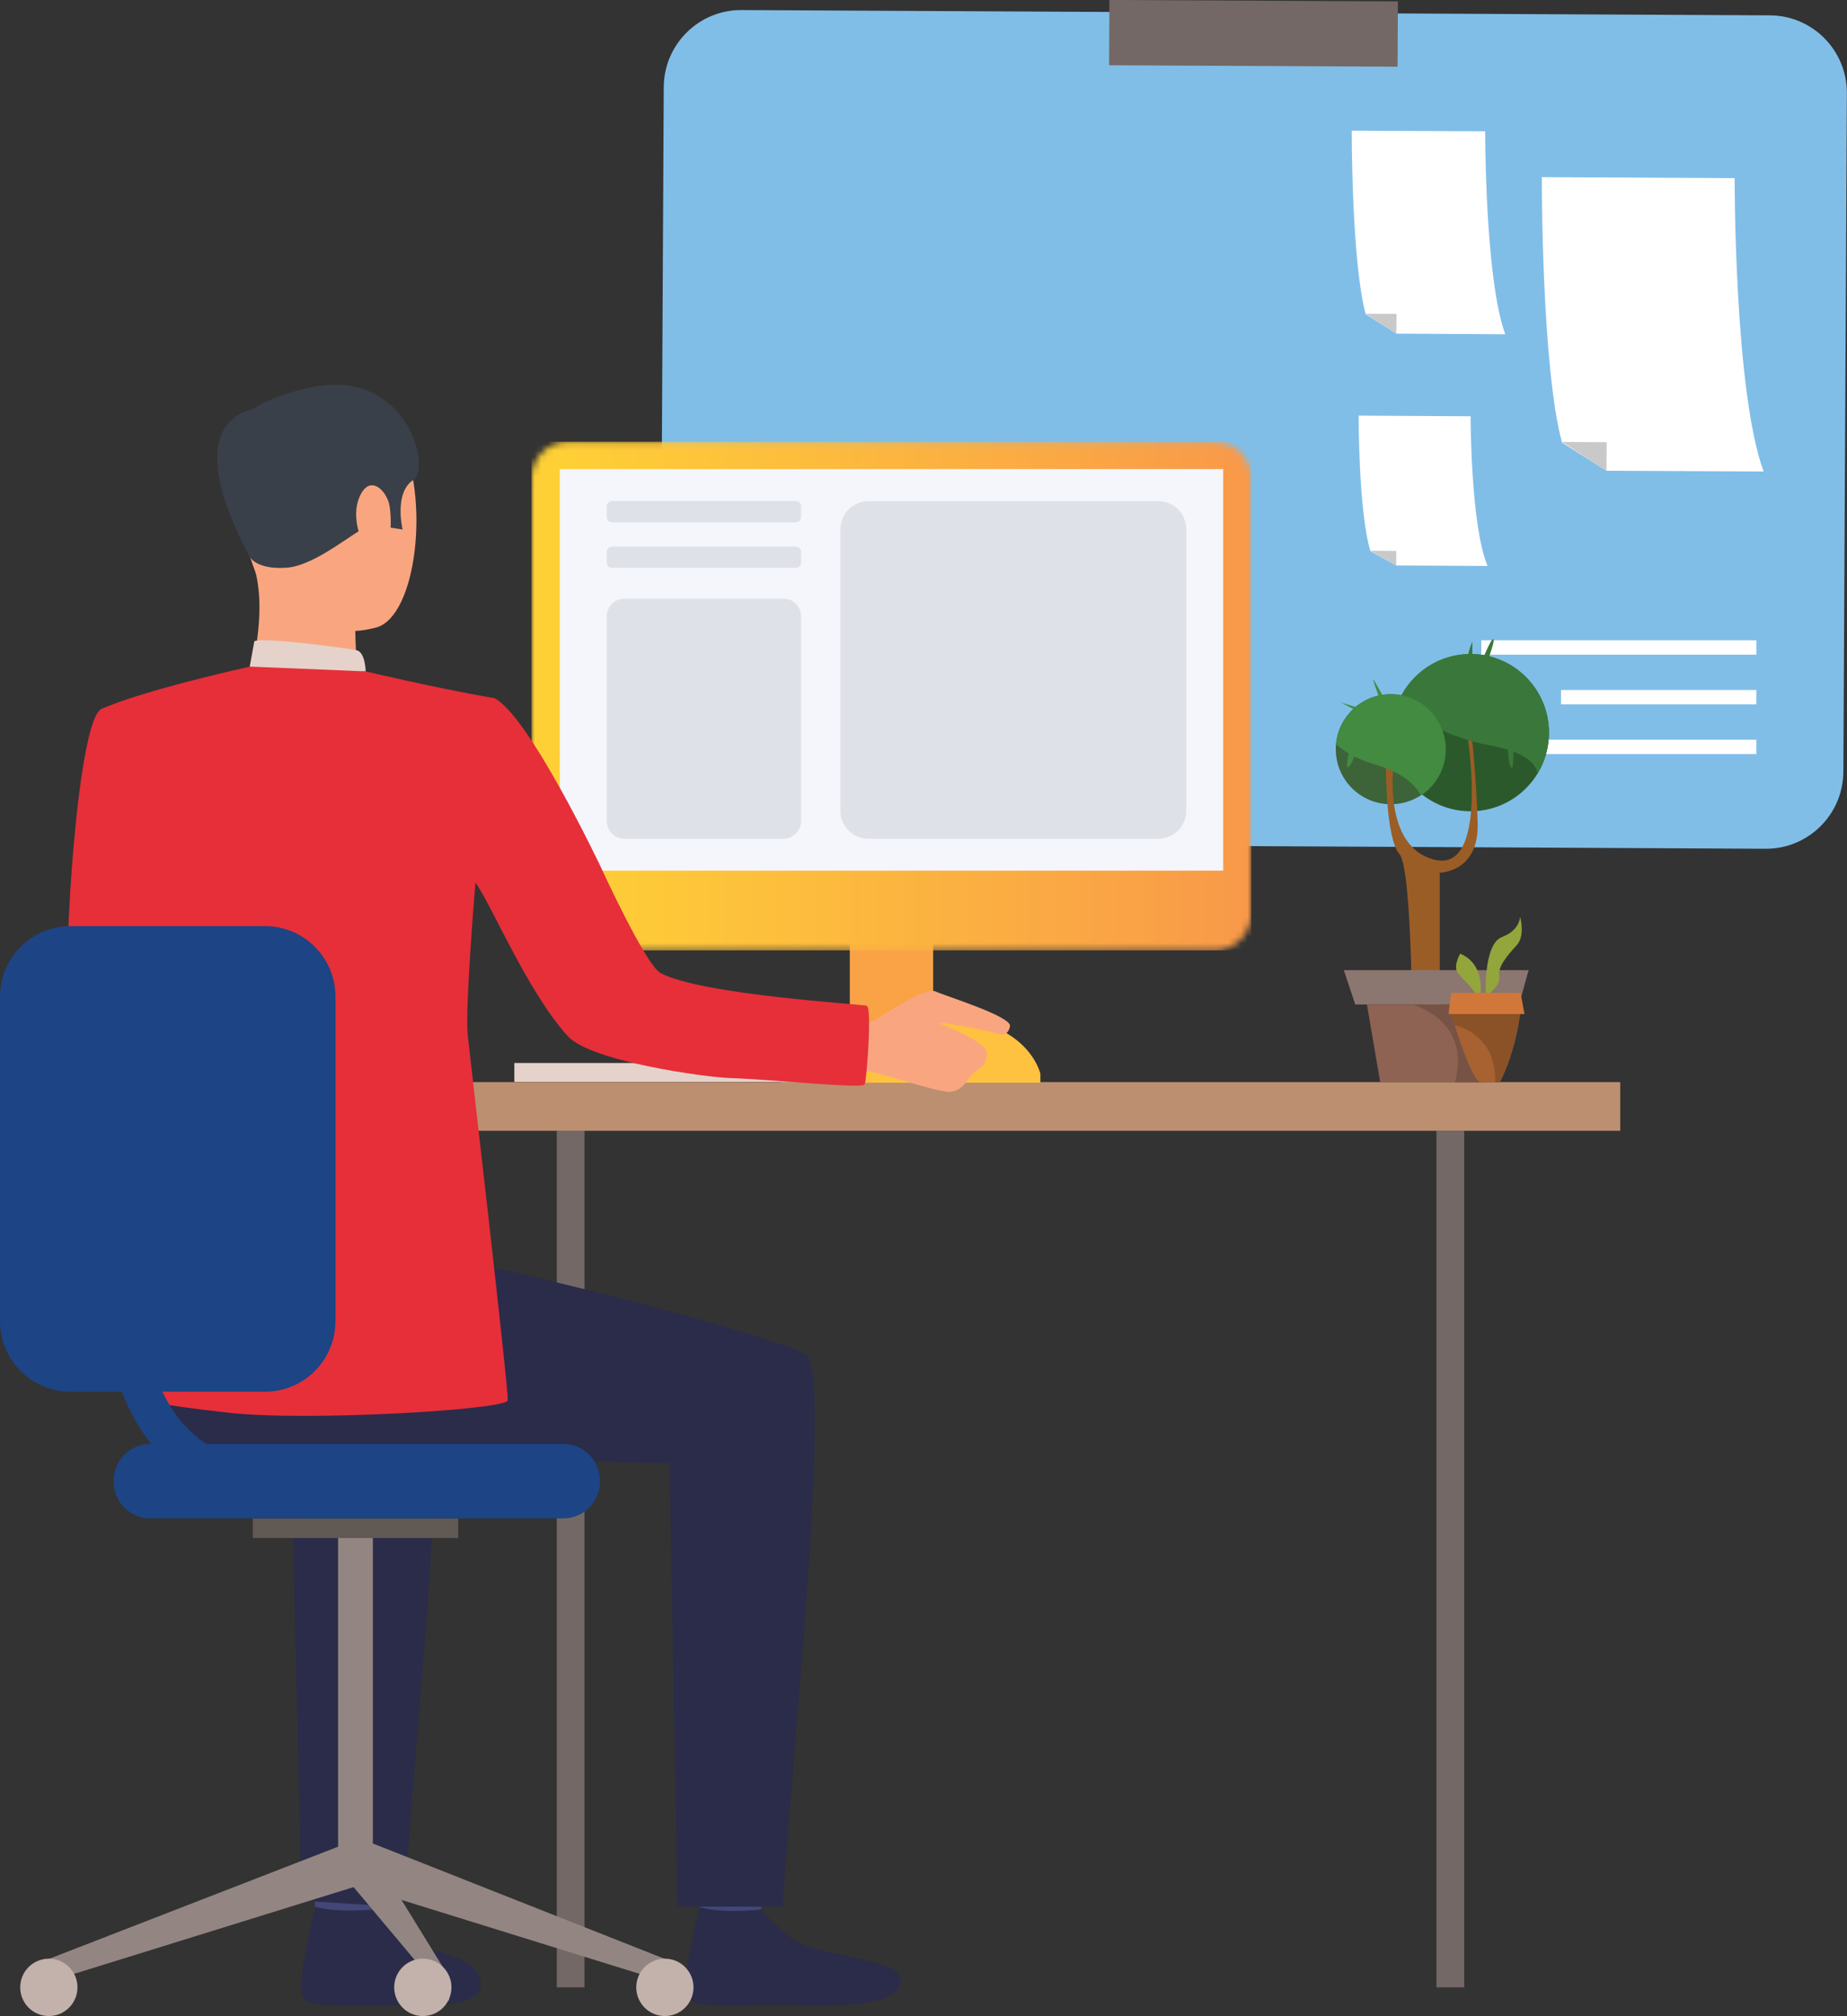 <?xml version="1.0" encoding="UTF-8"?> <svg xmlns="http://www.w3.org/2000/svg" width="285" height="311" viewBox="0 0 285 311" fill="none"><rect x="0" y="0" width="285" height="311" fill="#333333" stroke="none"/><g clip-path="url(#clip0_1072_4463)"><path d="M113.771 130.117L272.428 130.932C279.033 130.971 284.419 125.634 284.438 119.017L284.981 14.399C285.019 7.782 279.692 2.387 273.086 2.368L114.43 1.552C107.824 1.514 102.439 6.85 102.419 13.468L101.877 118.085C101.838 124.703 107.166 130.098 113.771 130.117Z" fill="#80BEE8"></path><path d="M171.187 -0.007L171.136 10.065L215.653 10.291L215.703 0.219L171.187 -0.007Z" fill="#736865"></path><path d="M237.907 27.343C237.907 27.343 237.849 56.568 241.026 68.27L247.883 72.617L272.137 72.734C267.585 60.43 267.662 27.479 267.662 27.479L237.907 27.324V27.343Z" fill="white"></path><path d="M247.883 72.637L247.922 68.212L241.026 68.173L247.883 72.637Z" fill="#C9C9C9"></path><path d="M208.578 20.143C208.578 20.143 208.539 40.364 210.728 48.457L215.474 51.465L232.27 51.562C229.131 43.042 229.17 20.26 229.17 20.26L208.578 20.163V20.143Z" fill="white"></path><path d="M215.474 51.484L215.493 48.418L210.728 48.398L215.474 51.484Z" fill="#C9C9C9"></path><path d="M209.643 64.137C209.643 64.137 209.624 79.04 211.464 85.017L215.455 87.23L229.538 87.307C226.904 81.02 226.923 64.214 226.923 64.214L209.643 64.117V64.137Z" fill="white"></path><path d="M215.435 87.23L215.455 84.979L211.464 84.959L215.435 87.23Z" fill="#C9C9C9"></path><path d="M271.013 98.776H228.57V100.989H271.013V98.776Z" fill="white"></path><path d="M271.013 114.107H222.061V116.319H271.013V114.107Z" fill="white"></path><path d="M271.013 106.442H240.871V108.654H271.013V106.442Z" fill="white"></path><path d="M128.223 163.98H79.367V166.891H128.223V163.98Z" fill="#E5D2CA"></path><path d="M90.196 174.44H85.915V306.575H90.196V174.44Z" fill="#736865"></path><path d="M154.53 163.165H120.571V167.318H154.53V163.165Z" fill="#CFBDB6"></path><path d="M143.992 127.75H131.129V166.872H143.992V127.75Z" fill="#F9A346"></path><path d="M250.014 166.93H61.835V174.44H250.014V166.93Z" fill="#BB8F70"></path><path d="M25.707 121.462C25.707 121.462 23.653 150.377 29.29 153.831C32.816 156.005 46.9 163.301 46.493 164.679C46.066 166.057 38.531 176.885 38.531 176.885C38.531 176.885 11.468 159.032 10.597 153.404C9.744 147.912 11.933 111.08 15.652 109.372C18.442 108.111 19.914 109.159 23.421 111.759C28.341 115.427 25.707 121.443 25.707 121.443" fill="#E62F39"></path><path d="M75.028 129.71L77.41 128.817C77.41 128.817 74.446 121.831 73.148 121.986C71.657 122.18 69.778 122.665 69.778 122.665L75.028 129.69V129.71Z" fill="#EDD8CE"></path><path d="M75.57 130.913C75.26 130.68 70.495 121.52 70.495 121.52L60.324 122.898L65.826 133.746L75.57 130.893V130.913Z" fill="#E6994D"></path><path d="M59.007 288.547C59.007 288.547 58.174 294.389 58.058 295.281C57.961 296.154 48.701 294.757 48.701 294.757L47.946 287.79C47.946 287.79 57.845 287.713 59.007 288.547Z" fill="#424777"></path><path d="M58.155 294.524C58.155 294.524 61.08 298.056 63.927 299.589C66.756 301.122 71.211 301.743 72.897 303.335C74.098 304.48 77.313 309.428 65.535 309.331C53.757 309.234 48.081 310.03 46.822 308.128C45.563 306.226 48.643 294.136 48.643 294.136C48.643 294.136 51.432 295.145 58.174 294.524" fill="#2A2C49"></path><path d="M118.285 288.605C118.285 288.605 117.452 294.447 117.336 295.339C117.239 296.213 107.979 294.815 107.979 294.815L107.224 287.849C107.224 287.849 117.123 287.771 118.285 288.605Z" fill="#424777"></path><path d="M117.452 294.583C117.452 294.583 120.377 298.114 123.225 299.648C126.053 301.181 136.495 302.442 138.18 304.033C139.381 305.178 141.396 309.797 124.833 309.37C113.055 309.059 107.379 310.069 106.119 308.167C104.86 306.265 107.94 294.175 107.94 294.175C107.94 294.175 110.575 295.242 117.471 294.563" fill="#2A2C49"></path><path d="M29.155 187.481C29.155 187.481 62.804 193.186 70.398 194.37C77.991 195.573 119.196 205.839 124.348 208.963C128.455 211.447 122.198 271.276 120.745 294.117H104.512L103.33 225.652C83.861 226.138 69.952 221.092 55.772 223.246C41.592 225.4 29.775 228.466 20.767 216.357C20.767 216.357 20.437 190.12 29.155 187.481Z" fill="#2A2C49"></path><path d="M62.319 294.194L46.512 293.205L44.962 225.652C36.574 225.866 33.707 225.323 26.927 224.508L14.161 194.778C25.358 197.009 61.215 206.072 65.981 208.983C70.088 211.467 63.772 271.354 62.319 294.194Z" fill="#2A2C49"></path><path d="M44.652 61.148C44.652 61.148 56.992 57.733 61.7 67.319C66.407 76.906 64.276 95.089 58.058 96.797C51.839 98.505 42.909 96.545 40.332 90.568C37.756 84.591 35.683 76.11 36.303 70.618C36.923 65.126 41.379 62.448 44.672 61.129" fill="#F9A680"></path><path d="M54.823 94.895C54.823 94.895 54.687 102.192 55.481 103.744C56.295 105.297 38.318 104.909 38.318 104.909C38.318 104.909 41.146 96.156 39.538 88.685C37.95 81.291 54.823 94.895 54.823 94.895Z" fill="#F9A680"></path><path d="M38.57 85.93C38.57 85.93 39.538 87.89 44.187 87.579C48.837 87.269 54.978 81.641 56.953 81.136C58.929 80.632 59.046 79.506 59.046 79.506L60.092 81.369L62.126 81.68C62.126 81.68 60.75 76.052 63.753 74.053C66.756 72.074 62.397 56.083 47.229 59.945C47.229 59.945 35.644 62.06 35.489 68.542C35.334 75.023 36.342 82.495 38.589 85.93" fill="#3A4049"></path><path d="M56.43 103.57C56.43 103.57 56.372 100.6 55.036 100.309C53.699 100.018 40.913 98.272 39.248 98.912L38.531 102.832C38.531 102.832 41.708 104.792 56.411 103.57" fill="#E5D2CA"></path><path d="M60.13 78.167C59.782 75.722 57.012 72.928 55.443 76.731C53.854 80.535 56.508 86.046 58.29 85.755C60.072 85.464 60.615 81.486 60.13 78.167Z" fill="#F9A680"></path><path d="M41.049 62.895C41.049 62.895 26.017 62.196 38.414 85.697L41.049 62.895Z" fill="#3A4049"></path><path d="M7.536 302.19L8.659 305.353L55.927 290.682L53.66 284.297L7.536 302.19Z" fill="#938682"></path><path d="M57.535 236.947H52.169V288.431H57.535V236.947Z" fill="#938682"></path><path d="M70.708 234.23H39.015V237.257H70.708V234.23Z" fill="#615954"></path><path d="M102.594 302.19L101.47 305.353L54.203 290.682L56.295 283.89L102.594 302.19Z" fill="#938682"></path><path d="M69.293 305.004V308.671L54.203 290.682L56.295 283.89L69.293 305.004Z" fill="#938682"></path><path d="M107.011 306.575C107.011 309.021 105.035 311 102.594 311C100.153 311 98.177 309.021 98.177 306.575C98.177 304.13 100.153 302.151 102.594 302.151C105.035 302.151 107.011 304.13 107.011 306.575Z" fill="#C3B2AB"></path><path d="M69.662 306.575C69.662 309.021 67.686 311 65.245 311C62.804 311 60.828 309.021 60.828 306.575C60.828 304.13 62.804 302.151 65.245 302.151C67.686 302.151 69.662 304.13 69.662 306.575Z" fill="#C3B2AB"></path><path d="M11.953 306.575C11.953 309.021 9.977 311 7.536 311C5.095 311 3.119 309.021 3.119 306.575C3.119 304.13 5.095 302.151 7.536 302.151C9.977 302.151 11.953 304.13 11.953 306.575Z" fill="#C3B2AB"></path><path d="M86.941 234.23H23.188C20.069 234.23 17.532 231.688 17.532 228.563V228.408C17.532 225.284 20.069 222.742 23.188 222.742H86.922C90.041 222.742 92.579 225.284 92.579 228.408V228.563C92.579 231.688 90.041 234.23 86.922 234.23" fill="#1D4484"></path><path d="M225.935 174.44H221.654V306.575H225.935V174.44Z" fill="#736865"></path><mask id="mask0_1072_4463" style="mask-type:luminance" maskUnits="userSpaceOnUse" x="82" y="68" width="112" height="79"><path d="M87.677 68.134H187.424C190.542 68.134 193.08 70.677 193.08 73.801V140.965C193.08 144.089 190.542 146.632 187.424 146.632H87.658C84.539 146.632 82.001 144.089 82.001 140.965V73.801C82.001 70.677 84.539 68.134 87.658 68.134H87.677Z" fill="white"></path></mask><g mask="url(#mask0_1072_4463)"><path d="M193.08 68.134H82.021V146.612H193.08V68.134Z" fill="url(#paint0_linear_1072_4463)"></path></g><path d="M188.741 72.365H86.379V134.309H188.741V72.365Z" fill="#F5F6FB"></path><path d="M160.535 167.027V165.63C160.535 165.63 158.579 156.936 144.708 156.936C130.838 156.936 131.129 167.027 131.129 167.027H160.535Z" fill="#FEC240"></path><path d="M130.974 158.236C130.974 158.236 133.976 158.003 135.081 157.344C136.185 156.684 142.791 152.22 144.34 152.938C145.89 153.656 156.215 156.82 155.847 158.333C155.499 159.847 154.53 159.692 153.813 159.439C153.077 159.168 145.6 157.596 144.922 157.868C144.922 157.868 152.283 160.565 152.302 162.525C152.341 164.485 150.752 164.97 150.055 165.708C149.358 166.445 148.525 168.289 146.626 168.424C144.728 168.56 135.468 165.339 133.57 165.203C131.671 165.048 128.145 165.319 127.894 165.009C127.661 164.698 130.954 158.256 130.954 158.256" fill="#F9A680"></path><path d="M76.132 107.684C66.523 105.995 56.431 103.57 56.431 103.57L38.55 102.832C38.55 102.832 22.142 106.442 15.672 109.372C15.052 109.644 15.052 124.043 13.367 127.808L18.733 139.141C18.733 139.141 21.832 161.574 22.471 171.549C22.762 176.129 21.639 215.814 21.639 215.814C21.639 215.814 23.246 216.609 35.451 217.948C47.655 219.287 78.146 217.463 78.34 216.027C78.534 214.591 72.432 162.253 72.16 159.537C71.754 155.384 73.362 136.152 73.362 136.152C75.667 139.238 81.517 153.23 87.639 159.866C91.242 163.786 109.025 166.173 112.396 166.29C119.699 166.542 133.027 167.997 133.415 167.279C133.725 166.853 134.577 155.442 133.744 155.151C133.008 154.898 108.27 153.482 101.935 150.105C99.611 148.863 92.695 133.727 92.695 133.727C92.695 133.727 81.459 110.032 76.171 107.645" fill="#E62F39"></path><path d="M40.894 214.688H10.868C4.862 214.688 0 209.817 0 203.801V153.753C0 147.738 4.862 142.867 10.868 142.867H40.894C46.9 142.867 51.762 147.738 51.762 153.753V203.801C51.762 209.817 46.9 214.688 40.894 214.688Z" fill="#1D4484"></path><path d="M42.599 231.358C34.966 231.358 28.767 228.796 24.195 223.731C13.851 212.282 15.711 192.158 15.788 191.323C15.943 189.732 17.357 188.587 18.946 188.742C20.534 188.898 21.677 190.314 21.522 191.886C21.503 192.119 19.856 210.361 28.477 219.87C31.964 223.712 36.574 225.594 42.599 225.594C44.187 225.594 45.485 226.894 45.485 228.486C45.485 230.077 44.187 231.377 42.599 231.377" fill="#1D4484"></path><path d="M122.799 80.574H94.438C93.993 80.574 93.625 80.205 93.625 79.758V78.109C93.625 77.663 93.993 77.294 94.438 77.294H122.799C123.244 77.294 123.612 77.663 123.612 78.109V79.758C123.612 80.205 123.244 80.574 122.799 80.574Z" fill="#DFE1E9"></path><path d="M122.799 87.599H94.438C93.993 87.599 93.625 87.23 93.625 86.784V85.134C93.625 84.688 93.993 84.319 94.438 84.319H122.799C123.244 84.319 123.612 84.688 123.612 85.134V86.784C123.612 87.23 123.244 87.599 122.799 87.599Z" fill="#DFE1E9"></path><path d="M120.9 129.38H96.356C94.845 129.38 93.625 128.157 93.625 126.643V95.089C93.625 93.576 94.845 92.353 96.356 92.353H120.9C122.411 92.353 123.612 93.576 123.612 95.089V126.643C123.612 128.157 122.392 129.38 120.9 129.38Z" fill="#DFE1E9"></path><path d="M178.745 129.38H133.976C131.594 129.38 129.676 127.439 129.676 125.071V81.641C129.676 79.254 131.613 77.313 133.976 77.313H178.745C181.128 77.313 183.045 79.254 183.045 81.641V125.071C183.045 127.458 181.108 129.38 178.745 129.38Z" fill="#DFE1E9"></path><path d="M226.904 125.149C220.22 125.149 214.796 119.715 214.796 113.02C214.796 111.216 215.184 109.488 215.9 107.955C217.818 103.783 222.022 100.892 226.904 100.892C233.587 100.892 239.011 106.325 239.011 113.02C239.011 115.33 238.372 117.484 237.268 119.308C235.137 122.82 231.301 125.149 226.904 125.149Z" fill="#2C592B"></path><path d="M214.602 124.062C209.914 124.062 206.117 120.259 206.117 115.563C206.117 115.291 206.117 115.019 206.156 114.767C206.563 110.459 210.186 107.082 214.602 107.082C219.29 107.082 223.087 110.886 223.087 115.582C223.087 118.551 221.557 121.171 219.252 122.685C217.915 123.558 216.326 124.062 214.602 124.062Z" fill="#3D6338"></path><path d="M227.097 113.661C227.097 113.661 227.775 119.308 228.008 126.954C228.24 134.619 222.157 134.619 222.157 134.619V162.7H217.934C217.934 162.7 218.031 134.056 215.939 131.747C213.847 129.438 213.847 118.512 213.847 118.512L215.048 117.814C215.048 117.814 213.246 130.738 221.441 132.64C229.635 134.542 226.535 114.204 226.535 114.204L227.097 113.641V113.661Z" fill="#9B5D26"></path><path d="M229.906 114.98C222.952 113.68 218.361 110.672 215.9 107.955C217.818 103.783 222.022 100.892 226.904 100.892C233.587 100.892 239.011 106.325 239.011 113.02C239.011 115.33 238.372 117.484 237.268 119.308C236.938 117.658 235.137 115.951 229.906 114.98Z" fill="#39783A"></path><path d="M212.123 117.911C209.314 117.096 207.415 115.99 206.156 114.786C206.563 110.478 210.186 107.102 214.602 107.102C219.29 107.102 223.087 110.905 223.087 115.601C223.087 118.57 221.557 121.19 219.252 122.704C218.399 121.074 216.443 119.172 212.142 117.93" fill="#428B41"></path><path d="M207.357 149.659H235.873L234.4 154.957H209.12L207.357 149.659Z" fill="#8B7670"></path><path d="M210.922 154.957H232.076L229.131 166.95H212.975L210.922 154.957Z" fill="#8E6353"></path><path d="M213.827 108.149L213.091 108.382C213.091 108.382 211.948 105.258 211.871 104.831C211.793 104.404 213.827 108.169 213.827 108.169" fill="#428B41"></path><path d="M206.931 108.382L210.554 109.488C210.554 109.488 210.534 109.818 210.05 109.818C209.566 109.818 206.931 108.382 206.931 108.382Z" fill="#428B41"></path><path d="M208.171 115.99H209.101C209.101 115.99 208.926 117.367 208.171 118.241C207.415 119.114 208.171 115.99 208.171 115.99Z" fill="#428B41"></path><path d="M230.429 98.602C230.797 98.873 229.112 103.026 229.112 103.026H228.26C228.26 103.026 230.061 98.311 230.429 98.602Z" fill="#39783A"></path><path d="M226.477 102.017C226.322 100.892 227.194 98.99 227.194 98.99V101.843C227.194 101.843 226.613 103.143 226.477 102.017Z" fill="#39783A"></path><path d="M233.18 118.396C232.657 117.969 232.638 114.185 232.638 114.185L233.471 114.495C233.471 114.495 233.722 118.842 233.199 118.415" fill="#39783A"></path><path d="M217.934 154.957H232.076L229.131 166.95H224.501C227.117 157.305 217.915 154.957 217.915 154.957" fill="#775345"></path><path d="M228.395 166.95C227.233 166.464 225.354 160.973 224.463 158.139C224.153 157.13 223.94 156.451 223.94 156.451H234.555C233.645 163.01 231.417 166.95 231.417 166.95H228.395Z" fill="#A86131"></path><path d="M227.543 153.171C227.543 152.783 225.838 151.192 224.986 150.144C224.133 149.096 225.315 147.117 225.315 147.117C229.112 148.688 228.453 153.171 228.453 153.171C228.453 153.171 227.543 153.559 227.543 153.171Z" fill="#92A63B"></path><path d="M229.712 153.346H229.248C229.248 153.346 228.918 145.622 231.747 144.555C234.555 143.507 234.555 141.411 234.555 141.411C234.555 141.411 235.408 144.303 234.032 145.816C232.657 147.33 231.088 149.096 231.34 150.551C231.611 151.988 229.693 153.365 229.693 153.365" fill="#92A63B"></path><path d="M224.463 158.12C224.153 157.111 223.94 156.432 223.94 156.432H234.555C233.645 162.991 231.417 166.93 231.417 166.93H230.72C230.855 160.778 226.807 158.76 224.463 158.12Z" fill="#8B5127"></path><path d="M223.94 153.171H234.633L235.234 156.431H223.513L223.94 153.171Z" fill="#D2773A"></path></g><defs><linearGradient id="paint0_linear_1072_4463" x1="196.807" y1="100.663" x2="85.747" y2="100.663" gradientUnits="userSpaceOnUse"><stop stop-color="#F8974A"></stop><stop offset="1" stop-color="#FFD036"></stop></linearGradient><clipPath id="clip0_1072_4463"><rect width="285" height="311" fill="white"></rect></clipPath></defs></svg> 
